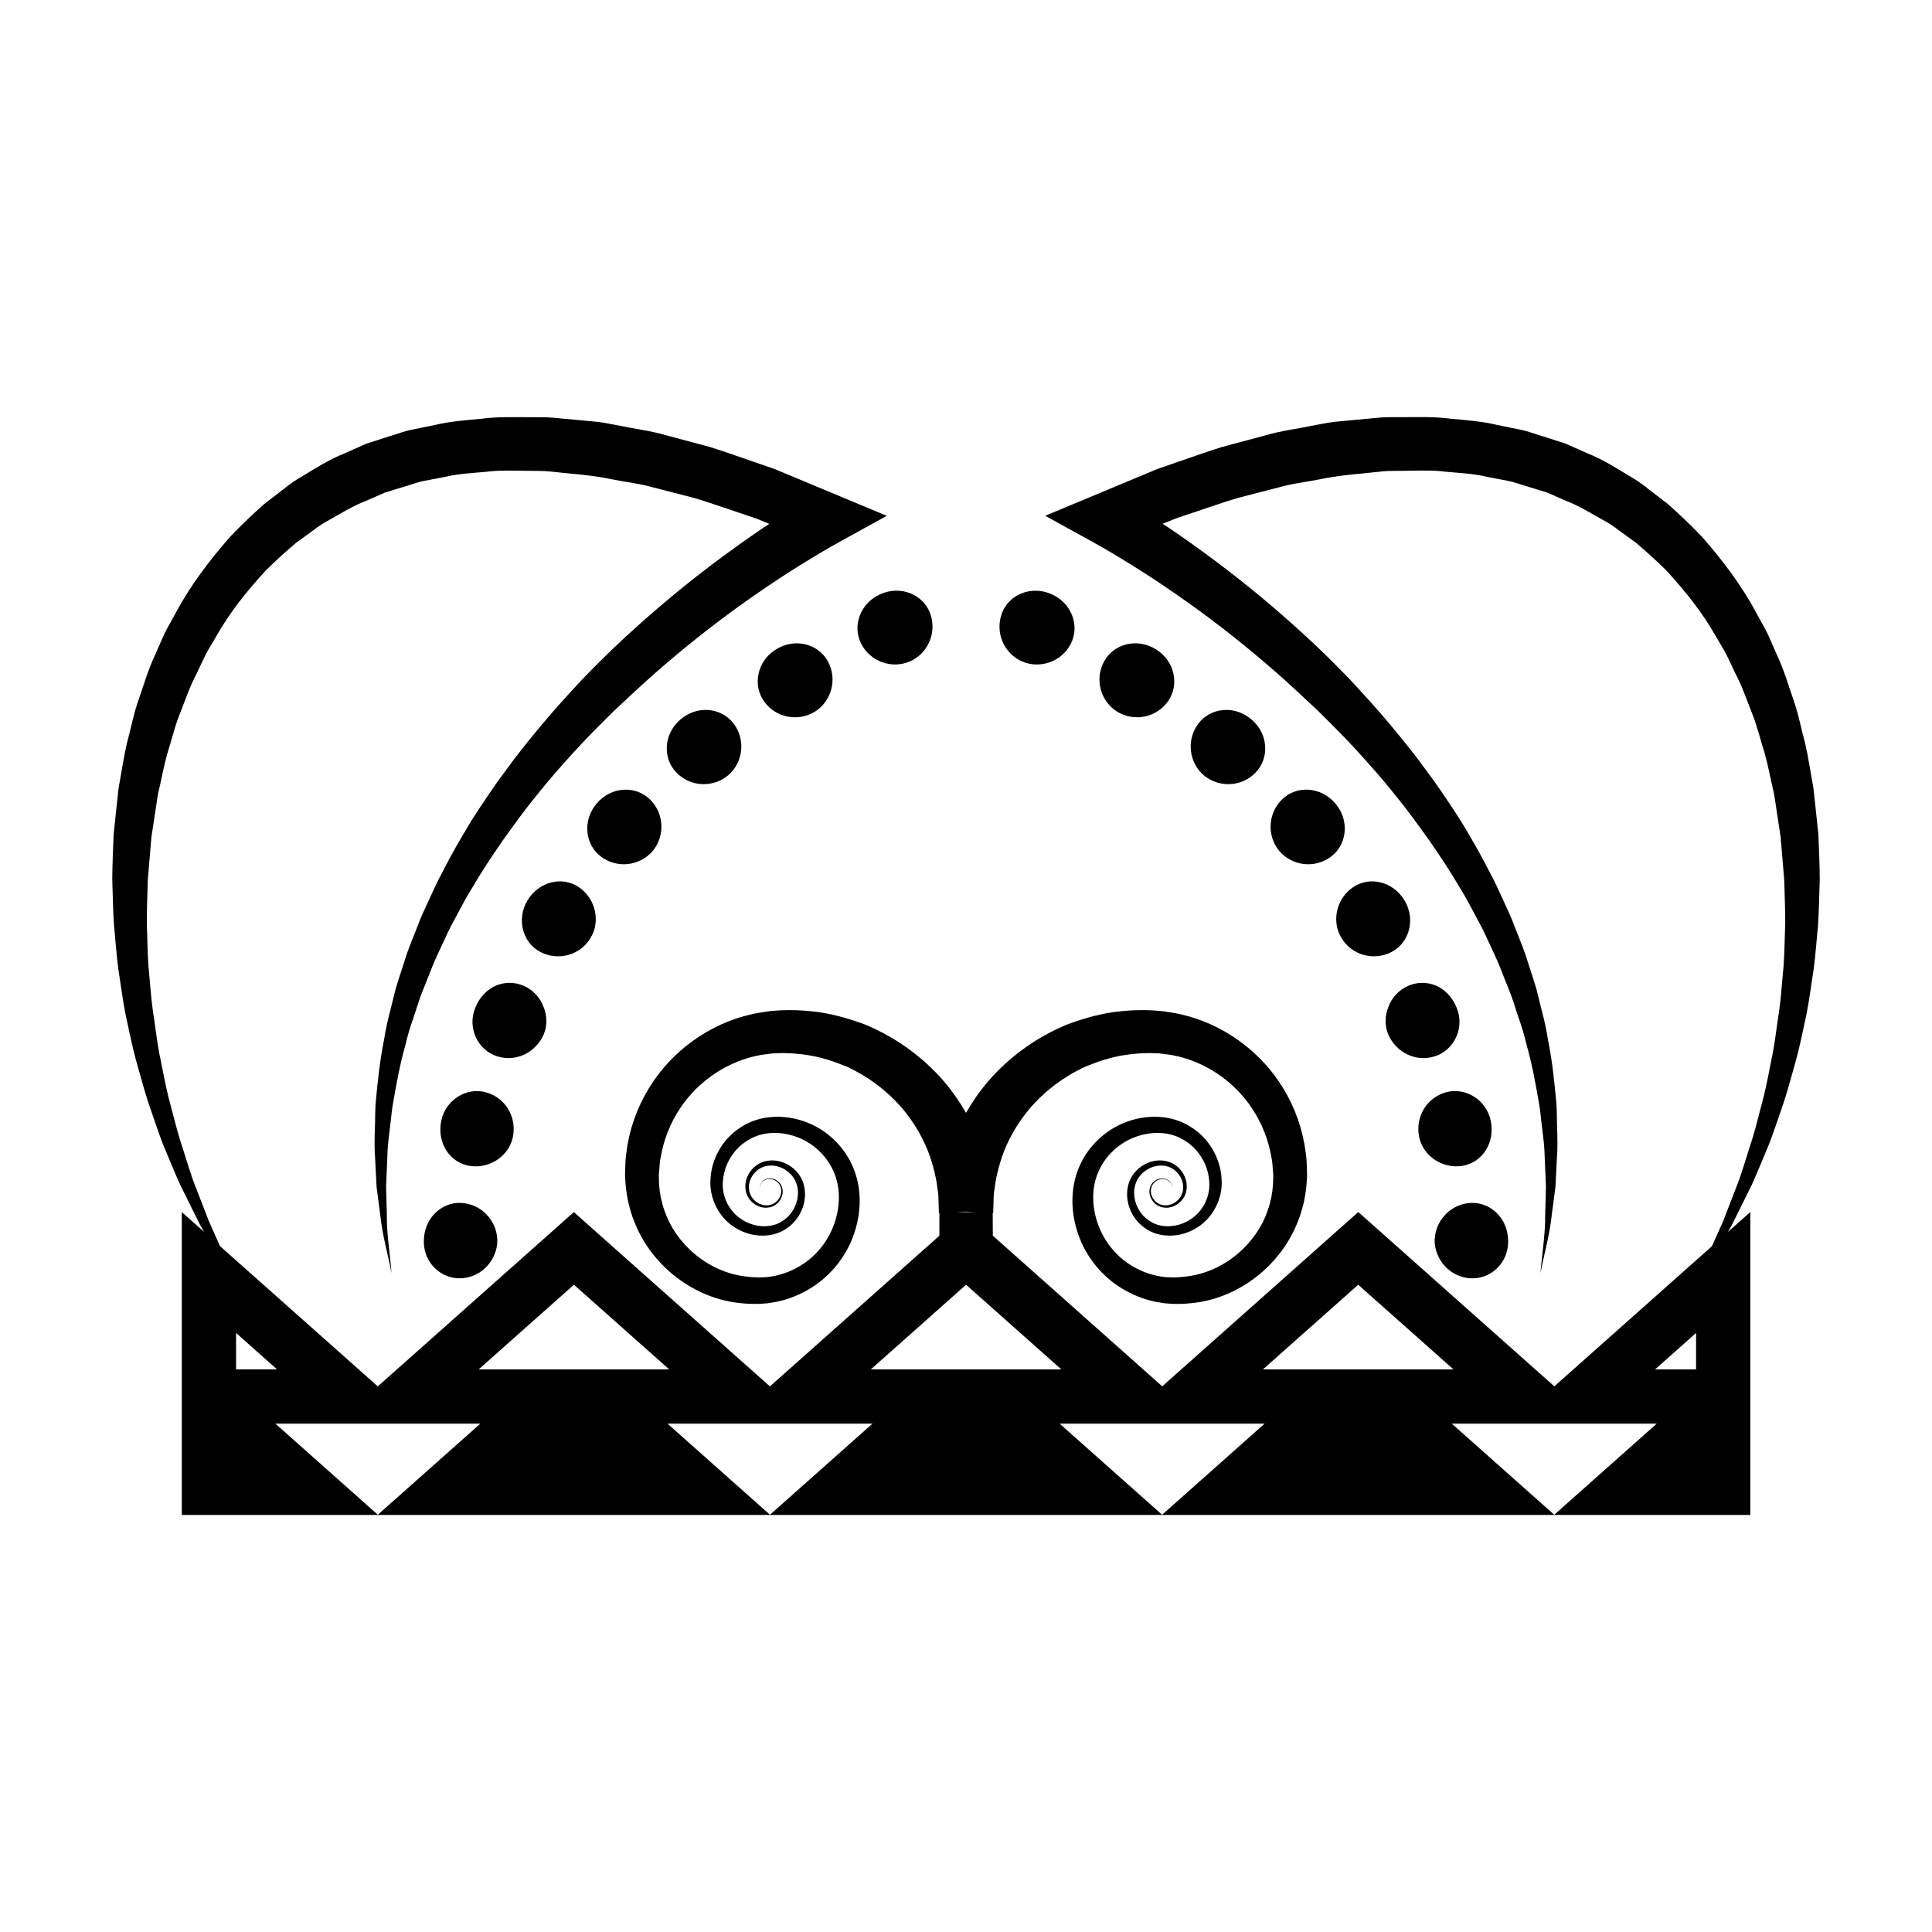 <?xml version="1.0" encoding="UTF-8"?>
<!-- Uploaded to: SVG Repo, www.svgrepo.com, Generator: SVG Repo Mixer Tools -->
<svg fill="#000000" width="800px" height="800px" version="1.1" viewBox="144 144 512 512" xmlns="http://www.w3.org/2000/svg">
 <g>
  <path d="m372.22 314.59c2.434 4.785 8.184 6.758 12.941 4.684 4.746-2.098 7.184-7.617 5.359-12.676-1.82-5.055-7.801-7.516-13.148-5.16-5.359 2.336-7.59 8.355-5.152 13.152z"/>
  <path d="m349.65 316.1c-4.973 3.031-6.262 9.402-3.188 13.742 3.141 4.434 9.043 5.473 13.496 2.762 4.402-2.785 6.027-8.625 3.426-13.359-2.566-4.684-8.809-6.25-13.734-3.144z"/>
  <path d="m324.34 334.66c-4.465 3.773-4.82 10.227-1.082 14.086 3.738 3.859 9.77 4.047 13.738 0.695 3.926-3.394 4.68-9.387 1.406-13.707-3.215-4.246-9.645-4.894-14.062-1.074z"/>
  <path d="m316.96 369.54c3.324-3.961 3.09-10.02-0.754-13.73-3.894-3.754-10.309-3.344-14.086 1.145-3.824 4.449-3.098 10.918 1.176 14.082 4.352 3.234 10.285 2.414 13.664-1.496z"/>
  <path d="m300.5 392.57c2.695-4.402 1.34-10.41-3.023-13.41-4.488-3.09-10.641-1.547-13.703 3.465-2.988 5.047-1.238 11.285 3.508 13.699 4.832 2.457 10.59 0.684 13.219-3.754z"/>
  <path d="m288.13 418.05c0.969-2.422 0.836-5.027-0.137-7.352-0.887-2.277-2.625-4.277-5.074-5.391-2.445-1.113-5.148-1.094-7.551-0.09-2.312 1.039-4.297 3.066-5.375 5.769-2.293 5.402 0.684 11.332 5.707 12.934 5.215 1.672 10.383-1.117 12.43-5.871z"/>
  <path d="m279.93 445.27c1.023-5.109-1.855-10.305-7.094-11.785-5.098-1.449-10.75 1.891-11.91 7.594-1.152 5.707 2.18 11.023 7.535 11.891 5.25 0.844 10.445-2.59 11.469-7.699z"/>
  <path d="m256.37 472.01c-0.586 5.762 3.719 10.574 9.094 10.75 5.371 0.172 9.766-3.965 10.305-9.184 0.379-5.238-3.465-10.027-8.723-10.723-5.394-0.715-10.25 3.383-10.676 9.156z"/>
  <path d="m414.84 319.28c4.762 2.07 10.508 0.098 12.941-4.684 2.438-4.797 0.203-10.816-5.152-13.148-5.352-2.359-11.332 0.105-13.145 5.16-1.828 5.059 0.605 10.578 5.356 12.672z"/>
  <path d="m453.54 329.84c3.074-4.336 1.785-10.711-3.188-13.742-4.926-3.109-11.168-1.543-13.738 3.144-2.602 4.734-0.977 10.574 3.426 13.359 4.449 2.703 10.359 1.668 13.5-2.762z"/>
  <path d="m476.74 348.75c3.738-3.859 3.379-10.312-1.082-14.086-4.422-3.82-10.852-3.176-14.062 1.078-3.273 4.324-2.516 10.312 1.406 13.707 3.973 3.348 10 3.16 13.738-0.699z"/>
  <path d="m483.8 355.81c-3.844 3.707-4.082 9.77-0.754 13.73 3.375 3.914 9.309 4.734 13.672 1.496 4.273-3.164 4.996-9.637 1.176-14.082-3.785-4.488-10.199-4.894-14.094-1.145z"/>
  <path d="m502.52 379.16c-4.363 3.004-5.719 9.008-3.023 13.41 2.629 4.438 8.387 6.211 13.219 3.754 4.75-2.414 6.5-8.652 3.508-13.699-3.059-5.012-9.215-6.547-13.703-3.465z"/>
  <path d="m524.62 405.22c-2.402-1.008-5.109-1.023-7.551 0.09-2.449 1.113-4.188 3.113-5.074 5.391-0.973 2.324-1.102 4.926-0.137 7.352 2.047 4.758 7.215 7.543 12.43 5.871 5.023-1.602 8-7.531 5.707-12.934-1.078-2.699-3.062-4.738-5.375-5.769z"/>
  <path d="m527.17 433.48c-5.246 1.484-8.121 6.676-7.094 11.785 1.023 5.109 6.219 8.543 11.465 7.699 5.359-0.867 8.691-6.184 7.535-11.891-1.16-5.703-6.816-9.043-11.906-7.594z"/>
  <path d="m532.95 462.86c-5.262 0.695-9.098 5.481-8.723 10.723 0.543 5.219 4.938 9.355 10.305 9.184 5.375-0.176 9.68-4.988 9.094-10.75-0.422-5.777-5.273-9.875-10.676-9.156z"/>
  <path d="m625.88 364.99-1.289-12.047c-0.742-3.981-1.301-8-2.211-11.961-1.078-3.918-1.797-7.945-3.188-11.801-1.34-3.863-2.473-7.805-4.242-11.531l-2.488-5.652c-0.918-1.844-1.969-3.629-2.953-5.445-3.875-7.316-8.953-13.996-14.453-20.285-2.883-3.023-5.934-5.934-9.074-8.715l-5.008-3.848c-1.641-1.324-3.356-2.551-5.199-3.578-3.602-2.191-7.18-4.453-11.109-6l-5.773-2.57-5.996-1.918c-2.012-0.586-3.981-1.379-6.031-1.785l-6.141-1.246c-4.082-0.996-8.227-1.246-12.359-1.652-4.141-0.555-8.258-0.414-12.383-0.406-2.055 0.039-4.137-0.059-6.184 0.102l-6.121 0.57-6.121 0.578c-2.031 0.238-4.012 0.707-6.019 1.055-3.977 0.836-8.062 1.316-11.945 2.453l-11.73 3.144c-3.859 1.18-7.629 2.578-11.445 3.863l-5.703 1.977-5.551 2.312-24.172 10.086 12.625 6.953c4.102 2.258 8.5 4.957 12.695 7.598 4.227 2.691 8.375 5.516 12.473 8.418 8.188 5.824 16.07 12.09 23.617 18.715 3.769 3.324 7.43 6.758 11.09 10.203 3.57 3.523 7.113 7.082 10.5 10.793 3.359 3.719 6.723 7.461 9.805 11.41 3.199 3.871 6.106 7.949 9.027 12.02 2.848 4.121 5.629 8.293 8.148 12.629 1.355 2.117 2.488 4.348 3.68 6.555 1.184 2.207 2.414 4.402 3.41 6.699 1.039 2.277 2.156 4.527 3.133 6.84l2.777 6.996c0.973 2.324 1.621 4.746 2.453 7.125 0.84 2.379 1.562 4.785 2.133 7.238 1.391 4.852 2.297 9.809 3.168 14.797 0.492 2.484 0.645 5.012 0.984 7.523 0.312 2.519 0.625 5.043 0.656 7.582l0.324 7.629-0.203 7.648c0.051 5.133-0.852 10.188-1.238 15.324 0.945-5.031 2.422-10.031 2.953-15.168l1.008-7.703 0.395-7.769c0.207-2.602 0.133-5.195 0.051-7.801-0.117-2.594-0.004-5.223-0.312-7.812-0.5-5.195-1.047-10.398-2.102-15.531-0.398-2.594-0.953-5.152-1.633-7.684-0.672-2.527-1.168-5.125-1.988-7.617l-2.418-7.496c-0.875-2.473-1.898-4.891-2.84-7.352-0.91-2.473-2.047-4.84-3.148-7.227-1.109-2.383-2.16-4.801-3.441-7.098-2.371-4.699-5.012-9.246-7.742-13.742-2.863-4.402-5.738-8.816-8.906-13.004-3.059-4.277-6.387-8.344-9.738-12.383-3.371-4.031-6.902-7.91-10.48-11.75-3.633-3.785-7.352-7.488-11.203-11.043-7.691-7.125-15.738-13.859-24.121-20.168-4.203-3.144-8.457-6.211-12.816-9.148-0.551-0.367-1.098-0.711-1.648-1.074l3.543-1.441 5.41-1.82c3.617-1.176 7.199-2.484 10.836-3.559l10.988-2.84c3.648-1.047 7.387-1.422 11.074-2.172 3.691-0.777 7.402-1.18 11.113-1.512l5.566-0.574c1.855-0.172 3.703-0.074 5.559-0.133 3.703-0.031 7.426-0.215 11.07 0.266 3.664 0.332 7.359 0.492 10.906 1.359l5.379 1.031c1.797 0.328 3.488 1.023 5.234 1.512l5.211 1.598 4.969 2.18c3.402 1.289 6.465 3.215 9.617 4.977 1.617 0.82 3.109 1.84 4.539 2.953l4.398 3.188c2.762 2.336 5.461 4.781 8.047 7.336 4.914 5.371 9.566 11.094 13.184 17.551 0.918 1.602 1.91 3.164 2.777 4.801l2.394 5.031c1.754 3.285 2.926 6.852 4.312 10.324 1.438 3.461 2.242 7.16 3.406 10.734 1.008 3.629 1.676 7.356 2.539 11.039l1.699 11.25 0.953 11.383c0.074 3.812 0.289 7.633 0.258 11.457-0.16 3.82-0.16 7.656-0.449 11.488-0.387 3.812-0.613 7.656-1.133 11.465-0.613 3.793-1.008 7.637-1.723 11.426-0.797 3.769-1.445 7.582-2.359 11.336-1.008 3.727-1.895 7.5-3.008 11.211-1.215 3.672-2.293 7.406-3.57 11.074l-4.203 10.883-2.973 6.644-41.77 37.129-51.953-46.184-51.957 46.184-44.898-39.918-0.027-6.023 0.125 0.004s0.039-1.402 0.121-4.019c0.004-1.406 0.309-2.359 0.449-3.918 0.242-1.477 0.664-3.391 1.266-5.367 1.168-4.012 3.359-8.727 7.019-13.367 3.672-4.594 8.902-9.027 15.562-12.105 3.379-1.379 7.027-2.637 10.977-3.152 1.891-0.281 4.168-0.43 5.891-0.449 1.102 0.059 2.492 0.016 3.379 0.16 0.922 0.156 1.812 0.207 2.797 0.398 8.074 1.465 16.098 6.465 21.156 14.125 2.535 3.805 4.316 8.211 5.109 12.898 0.262 1.164 0.332 2.352 0.406 3.551l0.066 0.898c0.016 0.051 0.02 0.523 0.039 0.227l-0.016 0.508-0.059 2.047c-0.098 1.316-0.23 2.156-0.434 3.336-0.266 1.145-0.5 2.301-0.934 3.41-2.984 8.992-11.453 16.355-21.32 17.617-1.164 0.18-2.59 0.246-3.57 0.293l-2.086-0.07-1.637-0.223c-2.324-0.402-4.648-1.219-6.75-2.398-4.242-2.328-7.613-6.219-9.387-10.723-1.805-4.481-2.106-9.707-0.406-13.977 1.672-4.383 5.273-7.949 9.578-9.664 4.312-1.715 9.273-1.773 13.082 0.508 3.883 2.144 6.481 6.262 6.906 10.531 0.562 4.289-1.496 8.41-4.906 10.625-3.359 2.215-7.914 2.504-10.977 0.332-3.141-2.047-4.621-6.144-3.688-9.422 0.945-3.336 4.336-5.461 7.492-5.141 3.074 0.242 5.387 3.188 5.219 5.918-0.031 2.777-2.629 4.781-4.938 4.574-2.344-0.105-3.84-2.371-3.594-4.172 0.195-1.848 1.918-2.875 3.164-2.797 1.32 0.031 2.07 0.953 2.312 1.543 0.262 0.625 0.215 0.992 0.215 0.992s0.055-0.363-0.18-1.008c-0.223-0.605-0.945-1.598-2.344-1.688-1.305-0.133-3.211 0.848-3.527 2.926-0.344 1.93 1.164 4.574 3.914 4.82 2.57 0.336 5.727-1.805 5.914-5.144 0.297-3.176-2.156-6.805-6.066-7.289-3.637-0.523-7.926 1.812-9.27 5.93-1.316 4.082 0.266 9.012 4.074 11.789 3.812 2.887 9.492 2.769 13.738 0.18 4.348-2.484 7.281-7.894 6.762-13.262-0.316-5.309-3.336-10.652-8.211-13.617-4.856-3.152-11.266-3.344-16.707-1.395-5.527 1.945-10.34 6.289-12.766 11.93-2.488 5.754-2.301 12.219-0.277 18.008 2.023 5.828 6.137 11.012 11.551 14.289 2.699 1.652 5.656 2.848 8.82 3.527l2.508 0.414 2.102 0.152c1.805 0.031 3.188 0 4.801-0.168 12.574-1.113 23.992-10.02 28.457-21.801 0.621-1.449 1.02-2.969 1.422-4.484 0.352-1.496 0.656-3.371 0.789-4.769l0.145-2.039 0.035-0.508-0.012-0.789-0.035-1.137c-0.035-1.516-0.082-3.031-0.332-4.527-0.762-6-2.82-11.785-5.898-16.836-6.133-10.172-16.367-17.23-27.129-19.66-1.367-0.328-2.856-0.523-4.273-0.762-1.457-0.23-2.434-0.207-3.664-0.324-2.934-0.109-5.281-0.012-7.875 0.242-5.066 0.469-9.836 1.848-14.273 3.488-8.781 3.602-15.828 9.098-20.898 14.949-2.418 2.816-4.379 5.688-5.992 8.504-1.613-2.816-3.57-5.688-5.992-8.504-5.066-5.844-12.121-11.348-20.898-14.949-4.438-1.641-9.203-3.019-14.273-3.488-2.59-0.25-4.938-0.352-7.875-0.242-1.223 0.117-2.203 0.09-3.656 0.324-1.414 0.238-2.906 0.434-4.273 0.762-10.758 2.43-20.992 9.488-27.129 19.66-3.082 5.055-5.144 10.836-5.898 16.836-0.25 1.496-0.297 3.008-0.332 4.527l-0.035 1.137-0.004 0.789 0.035 0.508 0.145 2.039c0.141 1.402 0.438 3.273 0.789 4.769 0.406 1.516 0.801 3.039 1.422 4.484 4.465 11.777 15.879 20.688 28.457 21.801 1.605 0.168 2.992 0.195 4.797 0.168l2.106-0.152 2.508-0.414c3.164-0.68 6.121-1.875 8.82-3.527 5.41-3.273 9.523-8.457 11.547-14.289 2.031-5.793 2.215-12.258-0.277-18.008-2.43-5.644-7.238-9.984-12.766-11.93-5.441-1.945-11.848-1.758-16.707 1.395-4.875 2.973-7.898 8.309-8.211 13.617-0.52 5.367 2.414 10.777 6.762 13.262 4.246 2.59 9.926 2.707 13.738-0.18 3.809-2.777 5.391-7.715 4.074-11.789-1.344-4.121-5.637-6.453-9.27-5.93-3.906 0.484-6.359 4.121-6.062 7.289 0.188 3.34 3.344 5.481 5.914 5.144 2.754-0.246 4.258-2.891 3.918-4.82-0.316-2.082-2.223-3.059-3.527-2.926-1.395 0.09-2.121 1.082-2.344 1.688-0.238 0.645-0.18 1.008-0.18 1.008s-0.039-0.367 0.215-0.992c0.242-0.59 0.992-1.512 2.312-1.543 1.246-0.082 2.969 0.945 3.164 2.797 0.246 1.797-1.25 4.066-3.594 4.172-2.312 0.207-4.906-1.793-4.938-4.574-0.168-2.731 2.141-5.68 5.219-5.918 3.152-0.324 6.543 1.805 7.492 5.141 0.934 3.269-0.551 7.375-3.688 9.422-3.062 2.168-7.617 1.883-10.977-0.332-3.41-2.215-5.473-6.34-4.906-10.625 0.43-4.266 3.023-8.383 6.906-10.531 3.809-2.281 8.77-2.223 13.082-0.508 4.297 1.715 7.906 5.273 9.578 9.664 1.691 4.266 1.391 9.5-0.414 13.977-1.77 4.504-5.144 8.395-9.387 10.723-2.098 1.176-4.43 1.996-6.75 2.398l-1.637 0.223-2.086 0.07c-0.984-0.047-2.41-0.105-3.57-0.293-9.863-1.27-18.34-8.625-21.32-17.617-0.434-1.102-0.664-2.266-0.934-3.41-0.203-1.18-0.336-2.023-0.434-3.336l-0.059-2.047-0.016-0.508c0.02 0.297 0.023-0.176 0.039-0.227l0.07-0.898c0.074-1.199 0.145-2.387 0.406-3.551 0.785-4.68 2.574-9.094 5.109-12.898 5.059-7.664 13.078-12.66 21.156-14.125 0.977-0.191 1.875-0.242 2.797-0.398 0.887-0.152 2.277-0.102 3.379-0.16 1.723 0.02 4 0.168 5.891 0.449 3.953 0.52 7.598 1.773 10.977 3.152 6.66 3.078 11.887 7.512 15.562 12.105 3.652 4.637 5.844 9.355 7.012 13.367 0.594 1.977 1.02 3.891 1.266 5.367 0.141 1.562 0.438 2.508 0.449 3.918 0.082 2.625 0.121 4.019 0.121 4.019l0.125-0.004v6.039l-44.91 39.918-51.957-46.184-51.965 46.184-41.801-37.16-2.957-6.613-4.203-10.883c-1.281-3.668-2.359-7.402-3.57-11.074-1.109-3.707-2-7.488-3.008-11.211-0.91-3.754-1.566-7.566-2.363-11.336-0.715-3.789-1.109-7.633-1.723-11.426-0.52-3.809-0.746-7.652-1.133-11.465-0.289-3.824-0.289-7.664-0.449-11.488-0.031-3.824 0.18-7.648 0.258-11.457l0.953-11.383 1.707-11.25c0.867-3.684 1.531-7.41 2.539-11.039 1.164-3.578 1.969-7.273 3.406-10.734 1.387-3.477 2.559-7.039 4.312-10.324l2.394-5.035c0.867-1.637 1.859-3.199 2.777-4.801 3.617-6.457 8.273-12.184 13.184-17.551 2.586-2.555 5.285-5.004 8.047-7.336l4.394-3.188c1.43-1.109 2.922-2.125 4.539-2.953 3.152-1.77 6.219-3.688 9.617-4.977l4.969-2.18 5.211-1.598c1.75-0.488 3.438-1.184 5.234-1.512l5.379-1.031c3.551-0.863 7.25-1.023 10.906-1.359 3.648-0.484 7.367-0.297 11.07-0.266 1.855 0.055 3.703-0.039 5.559 0.133l5.566 0.574c3.715 0.332 7.426 0.734 11.113 1.512 3.688 0.75 7.426 1.125 11.074 2.172l10.988 2.84c3.637 1.074 7.219 2.383 10.832 3.559l5.41 1.82 3.543 1.441c-0.543 0.363-1.098 0.707-1.648 1.074-4.363 2.941-8.621 6.012-12.816 9.148-8.383 6.301-16.426 13.043-24.121 20.168-3.856 3.559-7.57 7.262-11.203 11.043-3.578 3.844-7.113 7.719-10.48 11.75-3.352 4.039-6.68 8.105-9.738 12.383-3.168 4.191-6.047 8.602-8.906 13.004-2.727 4.504-5.371 9.043-7.742 13.742-1.273 2.297-2.332 4.711-3.441 7.098-1.102 2.387-2.238 4.75-3.148 7.227-0.945 2.453-1.965 4.871-2.84 7.352l-2.418 7.496c-0.82 2.488-1.32 5.082-1.988 7.617-0.68 2.527-1.234 5.09-1.633 7.684-1.047 5.133-1.602 10.34-2.102 15.531-0.309 2.59-0.195 5.219-0.312 7.812-0.082 2.606-0.156 5.199 0.051 7.801l0.395 7.769 1.008 7.703c0.527 5.141 2.004 10.137 2.953 15.168-0.387-5.141-1.289-10.191-1.238-15.324l-0.203-7.648 0.324-7.629c0.031-2.539 0.344-5.062 0.656-7.582 0.344-2.516 0.488-5.039 0.984-7.523 0.867-4.988 1.777-9.941 3.168-14.797 0.57-2.453 1.289-4.863 2.133-7.238 0.832-2.379 1.48-4.801 2.453-7.125l2.777-6.996c0.977-2.309 2.098-4.559 3.133-6.84 1.004-2.297 2.227-4.492 3.41-6.699 1.188-2.207 2.324-4.438 3.68-6.555 2.519-4.332 5.301-8.504 8.148-12.629 2.922-4.074 5.824-8.156 9.027-12.02 3.082-3.949 6.438-7.691 9.805-11.41 3.379-3.707 6.922-7.269 10.5-10.793 3.656-3.445 7.32-6.879 11.09-10.203 7.547-6.629 15.434-12.891 23.617-18.715 4.102-2.902 8.246-5.734 12.473-8.418 4.195-2.641 8.594-5.336 12.695-7.598l12.625-6.953-24.172-10.086-5.551-2.312-5.703-1.977c-3.82-1.285-7.586-2.684-11.445-3.863l-11.73-3.144c-3.883-1.137-7.969-1.617-11.945-2.453-2.012-0.344-3.988-0.816-6.019-1.055l-6.121-0.578-6.121-0.57c-2.047-0.16-4.121-0.059-6.184-0.102-4.125-0.004-8.246-0.145-12.383 0.406-4.133 0.402-8.277 0.656-12.359 1.652l-6.141 1.246c-2.051 0.402-4.019 1.199-6.031 1.785l-5.996 1.918-5.773 2.57c-3.93 1.547-7.508 3.809-11.109 6-1.848 1.023-3.559 2.254-5.199 3.578l-5.008 3.848c-3.141 2.781-6.188 5.691-9.074 8.715-5.5 6.293-10.578 12.973-14.453 20.285-0.984 1.82-2.035 3.602-2.953 5.445l-2.488 5.652c-1.77 3.727-2.902 7.668-4.242 11.531-1.391 3.856-2.109 7.875-3.188 11.801-0.914 3.945-1.469 7.969-2.215 11.949l-1.289 12.047c-0.156 4.027-0.352 8.051-0.371 12.066 0.156 4.016 0.176 8.031 0.449 12.027 0.402 3.988 0.648 7.984 1.184 11.945 0.637 3.945 1.113 7.91 1.891 11.824 0.855 3.894 1.621 7.809 2.641 11.652 1.113 3.824 2.082 7.68 3.309 11.453 1.324 3.75 2.523 7.527 3.945 11.227 1.531 3.656 3.012 7.332 4.644 10.926l5.266 10.617 1.012 1.738-5.91-5.254v80.262l51.891-0.004h363.78v-80.262l-5.961 5.297 1.031-1.785 5.266-10.617c1.629-3.602 3.109-7.269 4.644-10.926 1.422-3.699 2.621-7.477 3.945-11.227 1.23-3.773 2.195-7.629 3.309-11.453 1.02-3.844 1.777-7.758 2.641-11.652 0.777-3.91 1.25-7.875 1.891-11.824 0.535-3.961 0.781-7.957 1.184-11.945 0.273-3.996 0.293-8.012 0.449-12.027-0.016-4.008-0.215-8.031-0.371-12.059zm-225.87 100.1 2.449 0.125h-4.891zm-193.45 32.156 10.855 9.648h-10.855zm37.57 48.176-27.148-24.137h54.312zm26.723-38.52 25.246-22.434 25.242 22.434zm77.199 38.52-27.156-24.137h54.312zm26.723-38.52 25.246-22.434 25.242 22.434zm77.195 38.52-27.156-24.137h54.312zm26.723-38.52 25.246-22.434 25.242 22.434zm77.199 38.52-27.156-24.137h54.312zm37.578-38.52h-10.855l10.855-9.652z"/>
 </g>
</svg>